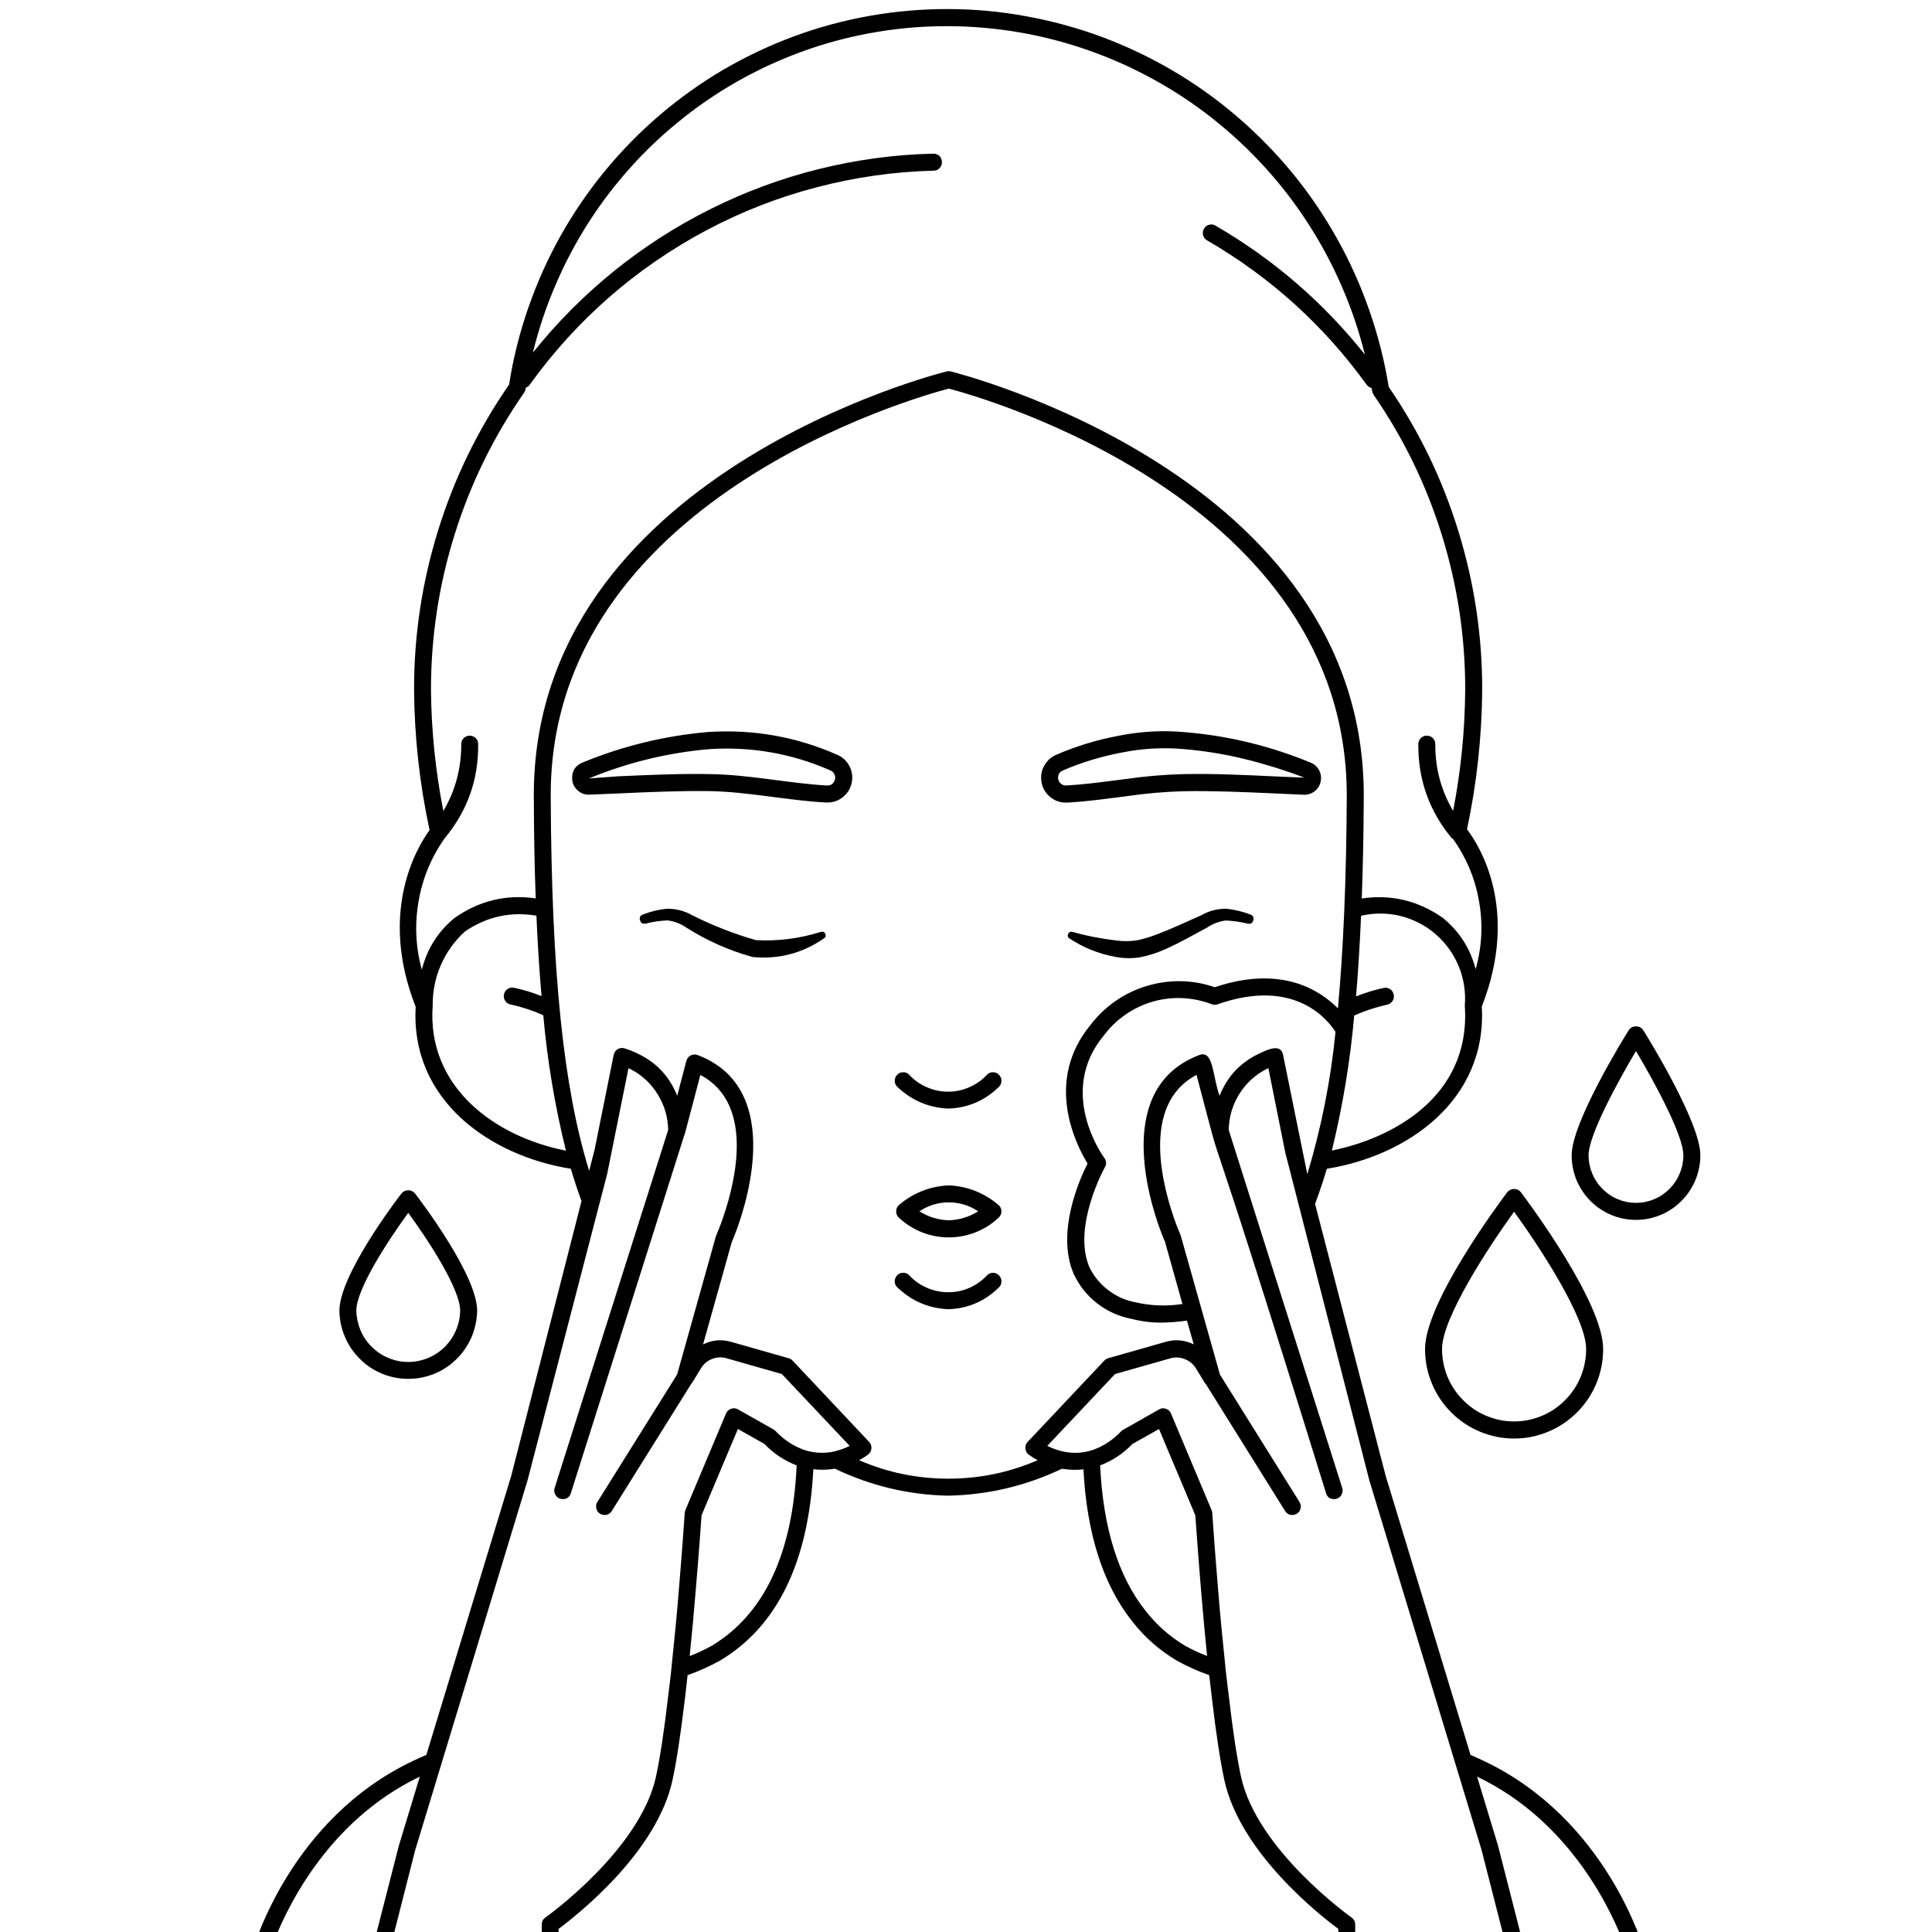 <svg version="1.0" preserveAspectRatio="xMidYMid meet" height="100" viewBox="0 0 75 75" zoomAndPan="magnify" width="100" xmlns:xlink="http://www.w3.org/1999/xlink" xmlns="http://www.w3.org/2000/svg"><defs><clipPath id="aeb41c614d"><path clip-rule="nonzero" d="M 9.781 0 L 64 0 L 64 75 L 9.781 75 Z M 9.781 0"></path></clipPath><clipPath id="895d027d20"><path clip-rule="nonzero" d="M 61 39 L 66.031 39 L 66.031 48 L 61 48 Z M 61 39"></path></clipPath></defs><g clip-path="url(#aeb41c614d)"><path fill-rule="nonzero" fill-opacity="1" d="M 9.785 75.793 C 9.758 75.898 9.777 75.996 9.844 76.086 C 9.906 76.172 9.996 76.215 10.105 76.215 L 63.535 76.215 C 63.641 76.215 63.73 76.172 63.797 76.086 C 63.863 76 63.879 75.902 63.852 75.797 C 63.793 75.586 62.363 70.598 57.57 68.344 L 57.391 68.262 C 57.289 68.215 57.188 68.172 57.086 68.125 L 53.793 57.297 L 51.051 46.738 C 51.25 46.199 51.395 45.75 51.508 45.371 C 54.605 44.879 57.734 42.73 57.523 39.074 C 59.012 35.277 57.406 32.789 56.949 32.195 C 57.328 30.414 57.523 28.613 57.539 26.793 C 57.543 24.691 57.234 22.637 56.617 20.629 C 56 18.621 55.098 16.75 53.91 15.02 C 53.746 14.008 53.496 13.016 53.156 12.047 C 52.82 11.082 52.402 10.148 51.902 9.258 C 51.402 8.363 50.828 7.52 50.18 6.727 C 49.531 5.938 48.816 5.207 48.043 4.543 C 47.266 3.875 46.441 3.281 45.559 2.762 C 44.68 2.242 43.762 1.805 42.805 1.445 C 41.852 1.09 40.871 0.82 39.867 0.637 C 38.863 0.449 37.852 0.355 36.832 0.352 C 35.812 0.348 34.801 0.434 33.797 0.609 C 32.793 0.785 31.812 1.047 30.855 1.398 C 29.898 1.75 28.98 2.184 28.098 2.695 C 27.219 3.211 26.391 3.801 25.613 4.465 C 24.836 5.129 24.125 5.855 23.477 6.645 C 22.828 7.434 22.254 8.277 21.754 9.168 C 21.254 10.062 20.84 10.992 20.504 11.961 C 20.168 12.926 19.922 13.918 19.762 14.93 C 18.559 16.668 17.641 18.551 17.012 20.574 C 16.383 22.598 16.07 24.668 16.074 26.789 C 16.09 28.621 16.289 30.434 16.676 32.223 C 16.16 32.934 14.695 35.422 16.137 39.086 C 15.93 42.738 19.059 44.879 22.16 45.371 C 22.289 45.809 22.426 46.227 22.574 46.625 L 19.848 57.285 L 16.551 68.125 C 16.391 68.195 16.223 68.266 16.062 68.344 C 11.273 70.598 9.848 75.582 9.785 75.793 Z M 51.953 75.551 L 21.684 75.551 L 21.684 74.879 C 22.398 74.348 25.508 71.91 26.109 69.09 C 26.27 68.34 26.426 67.297 26.582 65.996 C 26.621 65.684 26.656 65.355 26.691 65.031 C 27.129 64.875 27.551 64.684 27.957 64.461 C 30.18 63.133 31.387 60.629 31.574 57.035 C 31.836 57.066 32.094 57.062 32.355 57.023 C 32.371 57.023 32.387 57.016 32.406 57.012 C 33.797 57.68 35.266 58.031 36.805 58.062 C 38.355 58.031 39.828 57.68 41.227 57.016 C 41.25 57.016 41.266 57.023 41.289 57.027 C 41.543 57.062 41.801 57.07 42.059 57.039 C 42.188 59.535 42.824 61.523 43.953 62.941 C 44.434 63.559 45.008 64.062 45.676 64.461 C 46.074 64.68 46.484 64.867 46.914 65.02 L 46.941 65.027 C 46.977 65.355 47.016 65.68 47.055 65.992 C 47.207 67.297 47.367 68.34 47.527 69.09 C 48.129 71.91 51.238 74.352 51.953 74.879 Z M 26.773 64.289 C 26.863 63.418 26.941 62.559 27.004 61.785 C 27.133 60.273 27.215 59.09 27.234 58.824 L 28.645 55.473 L 29.676 56.055 C 30.031 56.426 30.449 56.703 30.926 56.887 C 30.773 60.305 29.668 62.668 27.625 63.891 C 27.352 64.043 27.066 64.176 26.773 64.289 Z M 42.707 56.887 C 43.188 56.703 43.605 56.426 43.961 56.055 L 44.992 55.473 L 46.402 58.824 C 46.422 59.09 46.504 60.273 46.629 61.785 C 46.691 62.559 46.773 63.414 46.859 64.285 C 46.57 64.176 46.289 64.043 46.016 63.895 C 45.414 63.535 44.898 63.082 44.469 62.531 C 43.41 61.199 42.82 59.297 42.707 56.887 Z M 63.074 75.551 L 59.152 75.551 L 58.148 71.629 L 57.34 68.969 C 61.031 70.73 62.625 74.324 63.074 75.551 Z M 53.16 57.477 L 57.512 71.809 L 58.469 75.551 L 52.609 75.551 L 52.609 74.711 C 52.609 74.594 52.562 74.504 52.469 74.438 C 52.434 74.414 48.785 71.82 48.172 68.953 C 48.016 68.223 47.859 67.199 47.711 65.91 C 47.664 65.547 47.621 65.172 47.578 64.797 L 47.566 64.672 C 47.461 63.652 47.359 62.637 47.289 61.73 C 47.145 60.016 47.059 58.727 47.059 58.727 C 47.055 58.688 47.047 58.652 47.031 58.617 L 45.457 54.871 C 45.418 54.781 45.352 54.719 45.258 54.688 C 45.168 54.656 45.078 54.664 44.992 54.715 L 43.602 55.504 C 43.574 55.516 43.547 55.535 43.527 55.559 C 43.227 55.879 42.871 56.117 42.465 56.273 C 42.113 56.395 41.758 56.43 41.391 56.371 C 41.133 56.328 40.891 56.246 40.656 56.129 L 43.285 53.34 L 45.434 52.73 C 45.629 52.676 45.82 52.688 46.008 52.766 C 46.195 52.844 46.34 52.969 46.441 53.145 L 46.492 53.227 L 46.777 53.695 C 46.785 53.707 46.797 53.719 46.809 53.727 L 49.887 58.656 C 49.953 58.762 50.047 58.812 50.168 58.812 C 50.23 58.812 50.289 58.793 50.344 58.762 C 50.422 58.711 50.469 58.645 50.488 58.555 C 50.508 58.465 50.496 58.383 50.445 58.305 L 47.359 53.363 L 45.836 47.965 C 45.836 47.961 45.762 47.789 45.652 47.508 C 45.145 46.125 44.25 42.887 46.449 41.727 C 47.875 47.129 46.012 40.348 51.477 57.965 C 51.523 58.117 51.629 58.195 51.789 58.195 C 51.824 58.195 51.859 58.188 51.891 58.18 C 51.977 58.152 52.043 58.098 52.082 58.016 C 52.125 57.934 52.133 57.848 52.105 57.762 L 47.699 43.867 C 47.707 43.363 47.844 42.902 48.105 42.477 C 48.371 42.051 48.727 41.723 49.172 41.496 L 49.238 41.465 L 49.895 44.746 C 51.098 49.43 51.945 52.727 53.16 57.477 Z M 50.75 45.582 C 50.734 45.516 49.746 40.637 49.809 40.949 C 49.723 40.523 49.262 40.711 48.879 40.902 C 48.152 41.242 47.641 41.789 47.344 42.539 C 47.062 41.762 47.113 40.746 46.555 40.957 C 43.293 42.195 44.566 46.457 45.039 47.742 C 45.141 48.016 45.219 48.195 45.223 48.199 L 45.902 50.621 C 45.297 50.715 44.695 50.695 44.098 50.559 C 43.703 50.488 43.348 50.332 43.027 50.086 C 42.707 49.844 42.457 49.543 42.285 49.18 C 41.625 47.602 42.879 45.332 42.891 45.312 C 42.961 45.191 42.953 45.07 42.871 44.953 C 42.793 44.852 41.031 42.379 42.855 40.191 C 43.09 39.879 43.371 39.609 43.691 39.387 C 44.012 39.164 44.363 38.996 44.738 38.887 C 45.113 38.777 45.496 38.73 45.887 38.746 C 46.277 38.762 46.656 38.84 47.023 38.977 C 47.102 39.012 47.18 39.016 47.262 38.988 C 50.297 37.918 51.586 39.645 51.844 40.059 C 51.66 41.934 51.293 43.777 50.75 45.582 Z M 51.699 44.664 C 51.707 44.637 51.715 44.609 51.723 44.582 C 52.133 42.883 52.418 41.164 52.57 39.422 C 52.984 39.238 53.41 39.098 53.852 39 C 53.938 38.98 54.004 38.934 54.055 38.863 C 54.105 38.789 54.121 38.707 54.105 38.617 C 54.09 38.531 54.047 38.461 53.977 38.406 C 53.902 38.355 53.824 38.336 53.734 38.348 C 53.359 38.426 52.996 38.539 52.641 38.68 C 52.723 37.711 52.789 36.672 52.836 35.551 C 53.09 35.492 53.344 35.461 53.602 35.465 C 53.863 35.465 54.117 35.496 54.367 35.559 C 54.621 35.621 54.859 35.711 55.09 35.832 C 55.32 35.949 55.535 36.094 55.73 36.266 C 55.926 36.434 56.102 36.625 56.254 36.836 C 56.402 37.047 56.531 37.273 56.629 37.516 C 56.727 37.754 56.797 38.004 56.836 38.262 C 56.875 38.52 56.887 38.777 56.863 39.035 C 57.117 42.633 53.941 44.219 51.699 44.664 Z M 17.273 32.527 L 17.277 32.523 C 18.148 31.469 18.578 30.258 18.562 28.887 C 18.562 28.797 18.531 28.719 18.469 28.652 C 18.402 28.59 18.324 28.559 18.234 28.559 C 18.145 28.559 18.066 28.59 18 28.652 C 17.938 28.719 17.906 28.797 17.906 28.887 C 17.91 29.816 17.68 30.684 17.211 31.484 C 16.906 29.934 16.746 28.367 16.73 26.789 C 16.73 24.723 17.035 22.707 17.652 20.738 C 18.27 18.766 19.168 16.938 20.344 15.246 C 20.375 15.203 20.395 15.156 20.402 15.105 C 20.402 15.086 20.41 15.066 20.414 15.047 C 20.473 15.027 20.523 14.992 20.562 14.938 C 21.461 13.684 22.492 12.551 23.652 11.535 C 24.812 10.523 26.074 9.656 27.434 8.934 C 28.797 8.211 30.219 7.656 31.707 7.27 C 33.195 6.879 34.711 6.664 36.246 6.625 C 36.34 6.625 36.414 6.59 36.477 6.523 C 36.539 6.457 36.57 6.379 36.566 6.285 C 36.547 6.082 36.434 5.973 36.23 5.965 C 34.73 6 33.258 6.199 31.805 6.559 C 30.348 6.918 28.953 7.434 27.609 8.102 C 26.266 8.77 25.012 9.574 23.844 10.516 C 22.68 11.457 21.625 12.516 20.688 13.688 C 20.906 12.789 21.199 11.914 21.566 11.062 C 21.93 10.207 22.363 9.395 22.863 8.613 C 23.363 7.836 23.926 7.105 24.547 6.422 C 25.172 5.734 25.848 5.109 26.574 4.539 C 27.301 3.965 28.07 3.461 28.879 3.02 C 29.691 2.578 30.535 2.207 31.406 1.906 C 32.281 1.605 33.172 1.383 34.082 1.234 C 34.992 1.082 35.91 1.012 36.832 1.016 C 37.754 1.02 38.672 1.102 39.582 1.258 C 40.492 1.414 41.383 1.648 42.254 1.953 C 43.125 2.258 43.965 2.633 44.773 3.078 C 45.586 3.523 46.352 4.031 47.078 4.605 C 47.805 5.18 48.48 5.809 49.102 6.492 C 49.727 7.18 50.289 7.91 50.789 8.688 C 51.293 9.469 51.727 10.281 52.094 11.133 C 52.465 11.984 52.758 12.859 52.984 13.762 C 51.367 11.734 49.441 10.07 47.203 8.77 C 47.125 8.715 47.039 8.699 46.949 8.723 C 46.855 8.742 46.785 8.797 46.738 8.879 C 46.691 8.961 46.68 9.047 46.707 9.141 C 46.734 9.23 46.789 9.297 46.875 9.34 C 49.328 10.766 51.391 12.633 53.055 14.938 C 53.102 15 53.164 15.043 53.242 15.059 C 53.25 15.102 53.262 15.145 53.27 15.188 C 53.277 15.238 53.297 15.285 53.324 15.328 C 54.488 17.012 55.371 18.828 55.977 20.785 C 56.582 22.738 56.883 24.742 56.879 26.789 C 56.867 28.367 56.711 29.93 56.41 31.477 C 55.941 30.68 55.711 29.816 55.719 28.887 C 55.719 28.797 55.684 28.719 55.621 28.652 C 55.559 28.59 55.48 28.559 55.387 28.559 C 55.297 28.559 55.219 28.59 55.156 28.652 C 55.09 28.719 55.059 28.797 55.059 28.887 C 55.047 30.258 55.477 31.469 56.344 32.523 C 56.363 32.543 56.387 32.559 56.41 32.574 C 56.93 33.305 57.266 34.113 57.418 35 C 57.574 35.883 57.527 36.762 57.285 37.625 C 57.078 36.824 56.656 36.16 56.016 35.637 C 55.062 34.965 54.012 34.711 52.863 34.879 C 52.91 33.656 52.934 32.348 52.941 30.934 C 52.996 18.418 37.07 14.461 36.906 14.418 C 36.855 14.406 36.805 14.406 36.754 14.418 C 36.594 14.457 20.664 18.414 20.723 30.93 C 20.727 32.344 20.75 33.652 20.797 34.875 C 19.648 34.711 18.602 34.965 17.648 35.633 C 17.004 36.16 16.582 36.828 16.375 37.641 C 16.133 36.762 16.094 35.879 16.25 34.98 C 16.406 34.086 16.746 33.27 17.273 32.527 Z M 16.797 39.031 C 16.793 38.48 16.898 37.957 17.117 37.457 C 17.336 36.957 17.648 36.523 18.055 36.156 C 18.898 35.582 19.82 35.379 20.824 35.547 C 20.871 36.66 20.938 37.699 21.023 38.668 C 20.668 38.527 20.305 38.418 19.934 38.34 C 19.844 38.328 19.766 38.348 19.691 38.402 C 19.621 38.453 19.578 38.523 19.562 38.613 C 19.547 38.699 19.562 38.781 19.613 38.855 C 19.664 38.93 19.73 38.977 19.816 38.992 C 20.258 39.09 20.68 39.227 21.09 39.41 C 21.246 41.184 21.543 42.938 21.969 44.668 C 19.227 44.133 16.562 42.211 16.797 39.031 Z M 21.379 30.93 C 21.324 19.379 35.648 15.395 36.832 15.086 C 38.02 15.395 52.328 19.383 52.281 30.93 C 52.266 34.164 52.148 36.863 51.938 39.145 C 51.211 38.41 49.707 37.465 47.156 38.324 C 46.73 38.176 46.293 38.098 45.844 38.09 C 45.395 38.082 44.953 38.145 44.523 38.273 C 44.09 38.402 43.691 38.594 43.32 38.848 C 42.949 39.105 42.625 39.41 42.348 39.77 C 40.496 41.992 41.801 44.488 42.219 45.168 C 41.906 45.785 40.996 47.824 41.672 49.434 C 41.883 49.895 42.188 50.281 42.586 50.594 C 42.984 50.902 43.434 51.105 43.93 51.199 C 44.312 51.297 44.703 51.348 45.102 51.344 C 45.43 51.34 45.754 51.312 46.078 51.266 L 46.34 52.188 C 45.988 52.016 45.625 51.984 45.25 52.09 L 43.016 52.727 C 42.957 52.746 42.91 52.773 42.867 52.82 L 39.895 55.973 C 39.828 56.047 39.797 56.129 39.805 56.227 C 39.812 56.324 39.852 56.402 39.93 56.465 C 40.043 56.547 40.16 56.621 40.285 56.684 C 39.176 57.164 38.02 57.402 36.816 57.402 C 35.609 57.402 34.453 57.164 33.348 56.684 C 33.473 56.621 33.59 56.547 33.703 56.461 C 33.781 56.402 33.82 56.324 33.828 56.227 C 33.836 56.129 33.805 56.043 33.738 55.973 L 30.766 52.816 C 30.723 52.773 30.672 52.742 30.617 52.727 L 28.379 52.09 C 28.004 51.984 27.641 52.016 27.293 52.191 L 28.402 48.234 C 28.402 48.234 28.48 48.051 28.598 47.738 C 29.066 46.461 30.344 42.195 27.082 40.957 C 26.988 40.922 26.902 40.926 26.812 40.973 C 26.727 41.016 26.672 41.086 26.645 41.18 L 26.289 42.539 C 25.992 41.789 25.484 41.246 24.758 40.902 C 24.594 40.82 24.426 40.754 24.25 40.699 C 24.156 40.668 24.066 40.68 23.98 40.727 C 23.898 40.777 23.844 40.852 23.824 40.949 L 23.086 44.613 L 22.871 45.453 C 21.863 42.184 21.41 37.73 21.379 30.93 Z M 20.48 57.465 L 23.57 45.574 L 24.398 41.465 L 24.469 41.5 C 24.914 41.727 25.266 42.055 25.531 42.48 C 25.793 42.902 25.93 43.367 25.938 43.867 L 21.531 57.762 C 21.504 57.848 21.512 57.934 21.555 58.016 C 21.598 58.098 21.66 58.152 21.746 58.18 C 21.781 58.188 21.812 58.195 21.848 58.195 C 22.008 58.195 22.113 58.117 22.16 57.965 L 26.586 44 L 26.586 43.996 C 26.586 43.992 26.59 43.988 26.594 43.984 L 27.188 41.73 C 29.387 42.887 28.492 46.125 27.984 47.508 C 27.875 47.793 27.801 47.965 27.785 48.012 L 26.516 52.539 C 26.512 52.547 26.512 52.555 26.508 52.566 L 26.285 53.359 L 23.191 58.305 C 23.141 58.379 23.129 58.465 23.148 58.555 C 23.168 58.645 23.215 58.711 23.293 58.762 C 23.348 58.793 23.406 58.812 23.469 58.812 C 23.59 58.812 23.684 58.758 23.75 58.656 L 26.828 53.73 C 26.84 53.719 26.852 53.707 26.859 53.695 L 27.215 53.113 C 27.32 52.945 27.461 52.824 27.645 52.754 C 27.828 52.684 28.016 52.672 28.203 52.727 L 30.352 53.34 L 32.984 56.129 C 32.754 56.246 32.512 56.324 32.258 56.371 C 31.891 56.426 31.531 56.395 31.18 56.273 C 30.77 56.117 30.414 55.879 30.113 55.559 C 30.094 55.535 30.066 55.516 30.043 55.5 L 28.648 54.711 C 28.562 54.664 28.477 54.656 28.383 54.688 C 28.289 54.719 28.223 54.781 28.184 54.871 L 26.609 58.617 C 26.594 58.652 26.586 58.688 26.582 58.723 C 26.582 58.723 26.496 60.016 26.352 61.73 C 26.281 62.637 26.18 63.652 26.074 64.668 L 26.062 64.797 C 26.02 65.172 25.98 65.547 25.93 65.914 C 25.781 67.199 25.625 68.223 25.469 68.953 C 24.855 71.816 21.207 74.414 21.172 74.438 C 21.078 74.504 21.031 74.594 21.031 74.711 L 21.031 75.551 L 15.168 75.551 L 16.117 71.824 Z M 16.297 68.969 L 15.484 71.645 L 14.484 75.551 L 10.562 75.551 C 11.012 74.328 12.598 70.738 16.297 68.969 Z M 16.297 68.969" fill="#000000"></path></g><path fill-rule="nonzero" fill-opacity="1" d="M 31.871 36.176 L 31.863 36.176 C 31.043 36.434 30.199 36.543 29.34 36.496 C 28.488 36.25 27.668 35.93 26.875 35.531 C 26.57 35.359 26.242 35.273 25.891 35.277 C 25.57 35.309 25.258 35.383 24.953 35.504 C 24.852 35.543 24.812 35.621 24.848 35.727 C 24.879 35.836 24.949 35.875 25.059 35.852 L 25.07 35.852 C 25.348 35.781 25.629 35.742 25.918 35.73 C 26.184 35.766 26.426 35.859 26.648 36.012 C 27.449 36.52 28.305 36.898 29.219 37.152 C 30.227 37.246 31.152 37.008 31.988 36.426 C 32.055 36.383 32.07 36.328 32.039 36.254 C 32.008 36.18 31.953 36.156 31.875 36.176 Z M 31.871 36.176" fill="#000000"></path><path fill-rule="nonzero" fill-opacity="1" d="M 24.008 30.801 C 25.234 30.746 26.391 30.695 27.539 30.711 C 29.027 30.734 30.574 31.074 32.051 31.152 C 32.074 31.16 32.094 31.16 32.117 31.152 C 32.344 31.156 32.547 31.082 32.723 30.941 C 32.902 30.797 33.016 30.613 33.062 30.391 C 33.109 30.168 33.082 29.953 32.98 29.75 C 32.875 29.547 32.719 29.398 32.512 29.305 C 30.902 28.594 29.223 28.301 27.469 28.418 C 25.789 28.566 24.168 28.961 22.605 29.605 C 22.332 29.723 22.199 29.934 22.211 30.234 C 22.219 30.41 22.289 30.559 22.422 30.68 C 22.551 30.801 22.707 30.855 22.883 30.848 Z M 27.523 29.082 C 29.164 28.973 30.738 29.25 32.242 29.91 C 32.316 29.945 32.371 30 32.402 30.078 C 32.43 30.156 32.43 30.234 32.395 30.309 C 32.344 30.434 32.246 30.496 32.109 30.492 L 32.086 30.492 C 30.621 30.41 29.102 30.07 27.551 30.051 C 26.375 30.027 25.152 30.086 23.977 30.137 L 22.863 30.219 C 24.359 29.602 25.914 29.223 27.523 29.082 Z M 27.523 29.082" fill="#000000"></path><path fill-rule="nonzero" fill-opacity="1" d="M 48.547 35.504 C 48.242 35.387 47.93 35.312 47.609 35.277 C 47.258 35.273 46.93 35.359 46.625 35.535 C 46.059 35.785 45.516 36.039 44.969 36.25 C 44.703 36.355 44.438 36.438 44.16 36.5 C 43.895 36.543 43.625 36.547 43.359 36.512 C 42.773 36.445 42.199 36.336 41.637 36.176 L 41.625 36.176 C 41.551 36.156 41.496 36.184 41.465 36.258 C 41.434 36.328 41.449 36.387 41.516 36.43 C 42.055 36.785 42.641 37.023 43.273 37.141 C 43.609 37.207 43.945 37.215 44.281 37.156 C 44.602 37.09 44.914 36.992 45.211 36.859 C 45.789 36.605 46.32 36.297 46.852 36.012 C 47.074 35.863 47.316 35.77 47.582 35.734 C 47.871 35.746 48.152 35.785 48.43 35.855 L 48.441 35.855 C 48.551 35.879 48.621 35.836 48.652 35.73 C 48.684 35.621 48.648 35.547 48.547 35.504 Z M 48.547 35.504" fill="#000000"></path><path fill-rule="nonzero" fill-opacity="1" d="M 41.391 31.156 C 41.41 31.156 41.43 31.156 41.449 31.156 C 42.082 31.121 42.711 31.039 43.32 30.961 L 43.781 30.902 C 44.504 30.797 45.23 30.734 45.961 30.715 C 47.105 30.695 48.266 30.746 49.492 30.801 L 50.613 30.852 C 50.766 30.859 50.906 30.812 51.031 30.719 C 51.156 30.621 51.234 30.5 51.266 30.344 C 51.301 30.191 51.281 30.047 51.211 29.906 C 51.137 29.77 51.031 29.668 50.887 29.609 C 49.332 28.965 47.715 28.57 46.039 28.426 C 45.152 28.34 44.277 28.391 43.406 28.566 C 42.57 28.723 41.766 28.969 40.984 29.309 C 40.805 29.391 40.66 29.516 40.559 29.688 C 40.453 29.855 40.406 30.043 40.418 30.242 C 40.43 30.5 40.531 30.719 40.719 30.895 C 40.906 31.07 41.129 31.16 41.387 31.156 Z M 41.258 29.91 C 41.992 29.594 42.754 29.363 43.543 29.215 C 44.348 29.051 45.16 29.008 45.98 29.082 C 46.785 29.152 47.578 29.281 48.363 29.477 C 49.137 29.668 49.895 29.906 50.641 30.188 L 49.52 30.141 C 48.281 30.082 47.117 30.027 45.949 30.051 C 45.195 30.07 44.445 30.133 43.699 30.242 L 43.234 30.301 C 42.637 30.379 42.02 30.457 41.395 30.492 C 41.309 30.496 41.238 30.473 41.176 30.414 C 41.113 30.359 41.078 30.289 41.074 30.207 C 41.07 30.066 41.129 29.969 41.258 29.91 Z M 41.258 29.91" fill="#000000"></path><path fill-rule="nonzero" fill-opacity="1" d="M 36.82 43.035 C 37.574 43.008 38.219 42.73 38.762 42.207 C 38.832 42.145 38.867 42.07 38.875 41.977 C 38.883 41.887 38.855 41.805 38.793 41.738 C 38.734 41.668 38.66 41.629 38.566 41.625 C 38.477 41.617 38.395 41.645 38.328 41.707 C 38.133 41.922 37.902 42.086 37.637 42.203 C 37.371 42.32 37.094 42.379 36.805 42.379 C 36.516 42.379 36.238 42.32 35.973 42.203 C 35.707 42.086 35.477 41.922 35.281 41.707 C 35.215 41.645 35.133 41.617 35.039 41.625 C 34.949 41.629 34.871 41.668 34.812 41.742 C 34.754 41.812 34.727 41.895 34.734 41.984 C 34.742 42.078 34.785 42.152 34.855 42.211 C 35.41 42.73 36.066 43.004 36.82 43.035 Z M 36.82 43.035" fill="#000000"></path><path fill-rule="nonzero" fill-opacity="1" d="M 36.82 50.824 C 37.574 50.797 38.219 50.52 38.762 49.992 C 38.832 49.934 38.867 49.859 38.875 49.766 C 38.883 49.676 38.855 49.594 38.793 49.523 C 38.734 49.457 38.66 49.418 38.566 49.41 C 38.477 49.406 38.395 49.434 38.328 49.496 C 38.133 49.707 37.902 49.875 37.637 49.992 C 37.371 50.109 37.094 50.168 36.805 50.164 C 36.516 50.164 36.238 50.105 35.973 49.988 C 35.707 49.871 35.477 49.707 35.281 49.492 C 35.215 49.43 35.133 49.402 35.039 49.41 C 34.949 49.414 34.871 49.453 34.812 49.523 C 34.754 49.598 34.727 49.676 34.734 49.77 C 34.742 49.863 34.785 49.938 34.855 49.996 C 35.41 50.516 36.066 50.793 36.82 50.824 Z M 36.82 50.824" fill="#000000"></path><path fill-rule="nonzero" fill-opacity="1" d="M 36.832 46.016 C 36.102 46.051 35.457 46.305 34.898 46.777 C 34.824 46.844 34.789 46.926 34.789 47.023 C 34.789 47.125 34.824 47.207 34.898 47.273 C 35.164 47.52 35.461 47.707 35.793 47.84 C 36.129 47.969 36.473 48.035 36.832 48.035 C 37.191 48.035 37.535 47.969 37.867 47.84 C 38.203 47.707 38.5 47.52 38.762 47.273 C 38.836 47.207 38.875 47.125 38.875 47.023 C 38.875 46.926 38.836 46.844 38.762 46.777 C 38.203 46.305 37.559 46.051 36.832 46.016 Z M 36.832 47.371 C 36.422 47.359 36.039 47.242 35.691 47.023 C 36.035 46.793 36.418 46.676 36.832 46.676 C 37.246 46.676 37.625 46.793 37.973 47.023 C 37.621 47.242 37.242 47.359 36.832 47.371 Z M 36.832 47.371" fill="#000000"></path><g clip-path="url(#895d027d20)"><path fill-rule="nonzero" fill-opacity="1" d="M 66.008 44.848 C 66.008 43.582 64.016 40.352 63.789 39.988 C 63.719 39.891 63.625 39.844 63.508 39.844 C 63.391 39.844 63.297 39.891 63.23 39.988 C 63 40.352 61.012 43.582 61.012 44.848 C 61.012 45.18 61.074 45.5 61.199 45.809 C 61.328 46.113 61.508 46.387 61.742 46.621 C 61.977 46.855 62.246 47.039 62.551 47.164 C 62.859 47.293 63.176 47.355 63.508 47.355 C 63.84 47.355 64.156 47.293 64.465 47.164 C 64.77 47.039 65.039 46.855 65.273 46.621 C 65.508 46.387 65.688 46.113 65.816 45.809 C 65.941 45.5 66.008 45.18 66.008 44.848 Z M 61.668 44.848 C 61.668 44.059 62.82 41.961 63.508 40.801 C 64.199 41.961 65.348 44.059 65.348 44.848 C 65.348 45.09 65.301 45.328 65.207 45.555 C 65.113 45.781 64.98 45.98 64.809 46.152 C 64.637 46.324 64.438 46.461 64.211 46.555 C 63.988 46.648 63.754 46.695 63.508 46.695 C 63.266 46.695 63.031 46.648 62.805 46.555 C 62.578 46.461 62.379 46.324 62.207 46.152 C 62.035 45.98 61.902 45.781 61.809 45.555 C 61.715 45.328 61.668 45.09 61.668 44.848 Z M 61.668 44.848" fill="#000000"></path></g><path fill-rule="nonzero" fill-opacity="1" d="M 18.523 50.883 C 18.523 49.508 16.355 46.648 16.109 46.328 C 16.039 46.246 15.953 46.207 15.848 46.207 C 15.742 46.207 15.656 46.246 15.586 46.328 C 15.34 46.648 13.176 49.508 13.176 50.883 C 13.18 51.234 13.25 51.574 13.391 51.898 C 13.527 52.223 13.723 52.508 13.973 52.754 C 14.223 53.004 14.508 53.195 14.836 53.328 C 15.16 53.461 15.496 53.527 15.848 53.527 C 16.199 53.527 16.539 53.461 16.863 53.328 C 17.188 53.195 17.477 53.004 17.727 52.754 C 17.977 52.508 18.168 52.223 18.309 51.898 C 18.445 51.574 18.516 51.234 18.523 50.883 Z M 13.832 50.883 C 13.832 50.02 15.113 48.09 15.848 47.082 C 16.586 48.09 17.863 50.02 17.863 50.883 C 17.859 51.148 17.805 51.402 17.699 51.645 C 17.594 51.891 17.449 52.105 17.262 52.289 C 17.07 52.477 16.855 52.621 16.609 52.719 C 16.367 52.82 16.113 52.871 15.848 52.871 C 15.586 52.871 15.328 52.82 15.086 52.719 C 14.84 52.621 14.625 52.477 14.438 52.289 C 14.246 52.105 14.102 51.891 13.996 51.645 C 13.895 51.402 13.84 51.148 13.832 50.883 Z M 13.832 50.883" fill="#000000"></path><path fill-rule="nonzero" fill-opacity="1" d="M 58.512 46.281 C 58.184 46.715 55.32 50.57 55.32 52.367 C 55.32 52.828 55.406 53.273 55.582 53.699 C 55.758 54.125 56.008 54.5 56.332 54.824 C 56.656 55.152 57.031 55.402 57.453 55.578 C 57.879 55.754 58.316 55.844 58.777 55.844 C 59.234 55.844 59.676 55.754 60.102 55.578 C 60.523 55.402 60.898 55.152 61.223 54.824 C 61.547 54.5 61.797 54.125 61.973 53.699 C 62.148 53.273 62.234 52.828 62.234 52.367 C 62.234 50.57 59.367 46.715 59.039 46.281 C 58.973 46.199 58.883 46.156 58.777 46.156 C 58.668 46.156 58.582 46.199 58.512 46.281 Z M 58.777 55.18 C 58.406 55.18 58.051 55.109 57.707 54.965 C 57.363 54.824 57.062 54.621 56.801 54.355 C 56.535 54.094 56.336 53.789 56.191 53.445 C 56.051 53.098 55.98 52.742 55.98 52.367 C 55.98 51.156 57.805 48.379 58.777 47.039 C 59.75 48.379 61.574 51.156 61.574 52.367 C 61.574 52.738 61.504 53.098 61.363 53.445 C 61.219 53.789 61.02 54.094 60.754 54.355 C 60.492 54.621 60.191 54.824 59.848 54.965 C 59.504 55.109 59.148 55.18 58.777 55.18 Z M 58.777 55.18" fill="#000000"></path></svg>